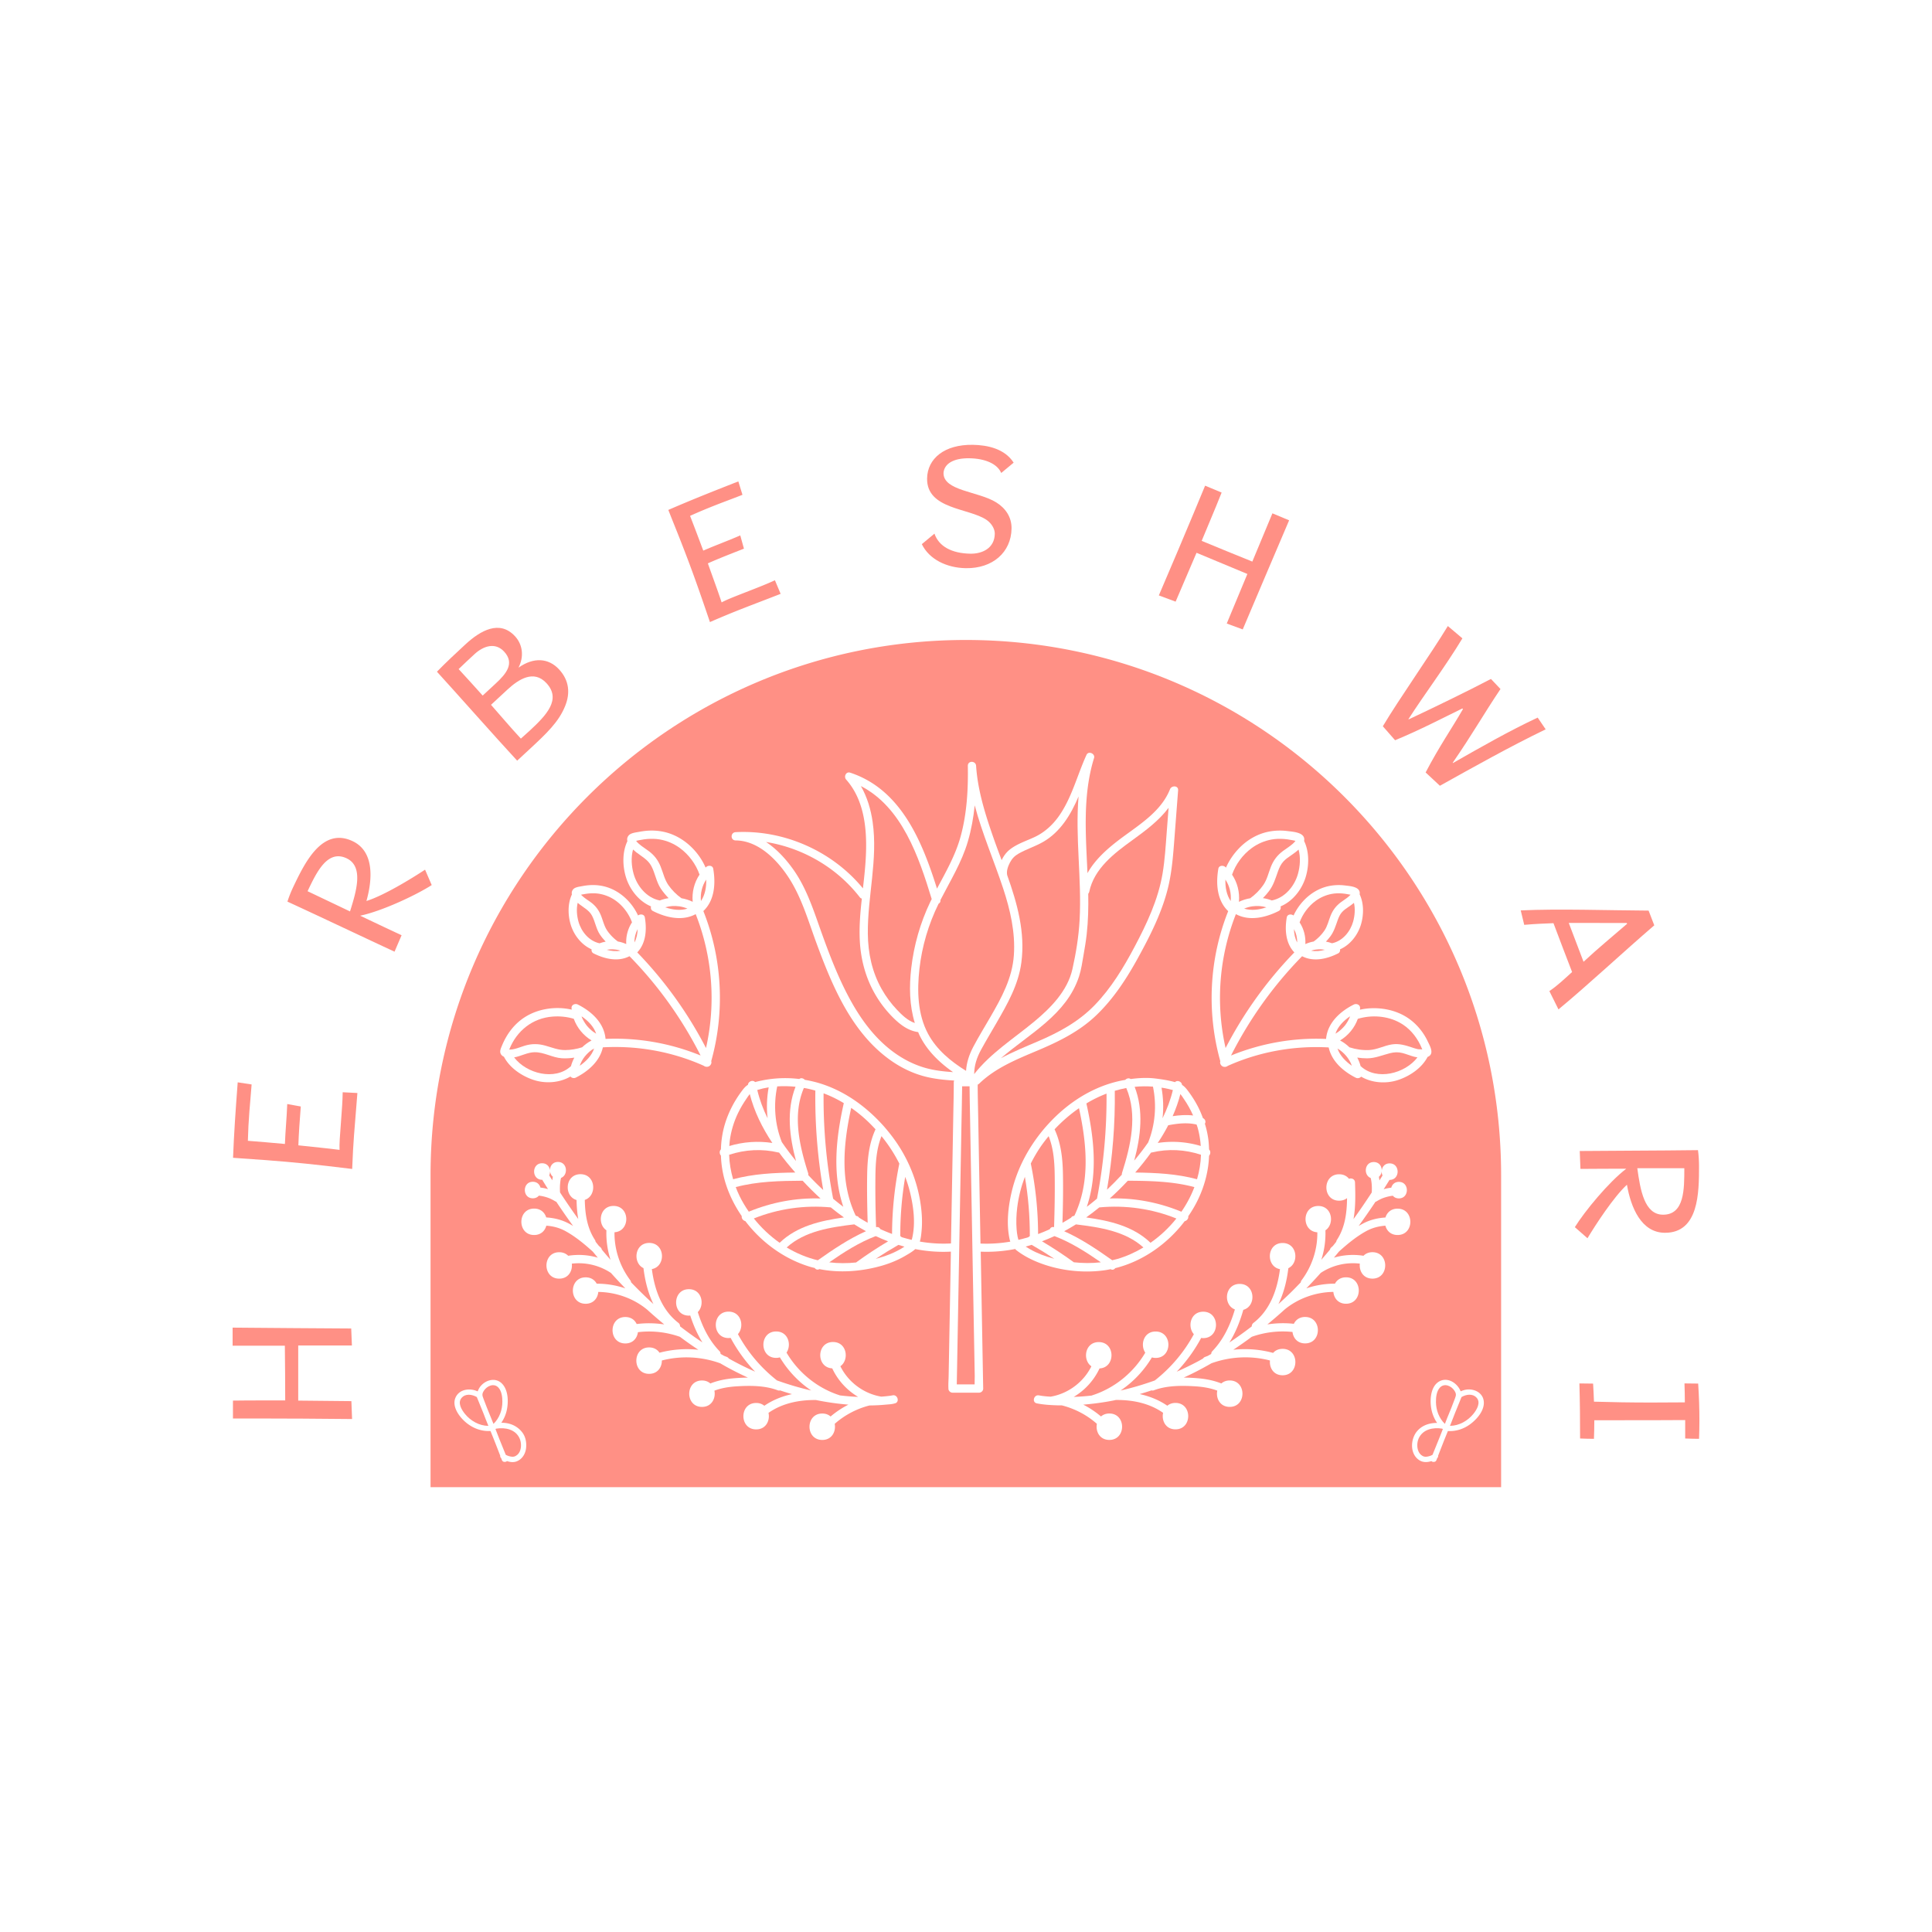 <?xml version="1.0" encoding="UTF-8"?>
<svg data-bbox="96.32 184.186 607.37 431.624" viewBox="0 0 800 800" xmlns="http://www.w3.org/2000/svg" data-type="color">
    <g>
        <path d="M242.11 437.52c-.87 1.09-1.57 2.41-2.06 3.79 2.65-1.83 4.96-4.2 5.97-7.16-.34.2-.69.38-1.03.62-.99.69-2.04 1.71-2.88 2.75z" fill="#ff9085" data-color="1"/>
        <path d="M242.93 424.63c.88 1.07 1.95 2.09 2.97 2.79.33.22.64.42.96.61-1.01-2.98-3.35-5.36-6.03-7.19.07.2.11.4.19.61.38.89 1.28 2.4 1.91 3.18z" fill="#ff9085" data-color="1"/>
        <path d="M211.18 434.61c.73 0 1.42-.14 2.12-.32 1.31-.34 2.56-.85 3.85-1.25 2.92-.91 5.68-.9 8.62-.08 2.76.76 5.33 1.88 8.24 1.85 2.38-.02 4.77-.42 7.04-1.15 1.16-1.12 2.47-2.07 3.9-2.84-3.4-2.05-6.03-5.24-7.36-8.96-2.82-.85-5.78-1.14-8.71-.92-8.36.61-14.89 5.86-17.98 13.56 0 0-.02.03-.04.09.02.01.03.01.06.02h.26z" fill="#ff9085" data-color="1"/>
        <path d="M232.62 438.2c-3.87-.25-7.41-2.58-11.3-2.5-2.93.06-5.57 1.63-8.43 2.15 5.17 6.77 16.84 9.69 23.38 3.75.04-.04.09-.05.14-.08.33-1.25.81-2.45 1.41-3.58-1.73.26-3.49.37-5.2.26z" fill="#ff9085" data-color="1"/>
        <path d="M200.1 585.02c-.89-2.18-1.76-4.36-2.66-6.53-1.98-1.13-4.73-1.56-6.35.4-1.67 2.02.04 4.85 1.4 6.54 2.36 2.92 5.97 4.98 9.74 4.99-.33-.83-.68-1.65-1-2.48-.38-.97-.76-1.95-1.13-2.92z" fill="#ff9085" data-color="1"/>
        <path d="M262.71 390.24c.9-1.66 1.28-3.57 1.33-5.53-.91 1.7-1.38 3.6-1.33 5.53z" fill="#ff9085" data-color="1"/>
        <path d="M254.89 393.19c-1.21-.17-2.44-.14-3.64.1 1.88.53 3.82.74 5.68.36-.59-.2-1.18-.33-1.79-.43-.08-.01-.16-.01-.25-.03z" fill="#ff9085" data-color="1"/>
        <path d="M255.13 373.07a16.356 16.356 0 0 0-6.96-2.97c-1.39-.24-2.83-.25-4.23-.14-.71.06-1.42.16-2.12.3-.32.06-.78.12-1.22.22.49.56 1.4 1.25 1.59 1.4.82.63 1.71 1.18 2.54 1.8 1.93 1.46 3.22 3.19 4.12 5.43.87 2.16 1.33 4.45 2.69 6.39 1.16 1.65 2.68 3.18 4.33 4.36 1.19.2 2.35.57 3.45 1.06-.19-3.16.64-6.36 2.38-8.99-1.21-3.41-3.61-6.68-6.57-8.86z" fill="#ff9085" data-color="1"/>
        <path d="M334.65 486.54c2 2.15 4.08 4.23 6.23 6.22a223.619 223.619 0 0 1-3.26-41.17 47.29 47.29 0 0 0-3.6-.89c-.38-.08-.77-.13-1.15-.2-4.81 11.28-1.82 23.95 1.74 35.19.11.31.1.59.04.85z" fill="#ff9085" data-color="1"/>
        <path d="M349.2 499.71c-4.66-13.82-2.97-28.79.2-42.93-2.66-1.6-5.46-2.97-8.37-4.06a219.82 219.82 0 0 0 3.96 43.66c1.39 1.15 2.79 2.26 4.21 3.33z" fill="#ff9085" data-color="1"/>
        <path d="M245.15 379.18c-1.16-2.2-3.32-3.27-5.21-4.74-.22-.17-.47-.38-.73-.61-.6 2.54-.35 5.38.32 7.78 1.16 4.16 4.37 8.08 8.75 8.99.81-.31 1.65-.54 2.51-.69-.88-.93-1.7-1.91-2.4-2.97-1.57-2.38-1.92-5.27-3.24-7.76z" fill="#ff9085" data-color="1"/>
        <path d="M329.62 480.77c-2.73-10.16-4.06-20.85-.21-30.77-2.5-.26-5.05-.32-7.58-.15-1.62 7.67-.98 15.76 1.9 23.06 1.84 2.68 3.8 5.3 5.89 7.86z" fill="#ff9085" data-color="1"/>
        <path d="M318.29 450.24c-1.61.26-3.18.62-4.72 1.1.97 4.08 2.44 7.99 4.28 11.73-.48-4.25-.34-8.57.44-12.83z" fill="#ff9085" data-color="1"/>
        <path d="M354.61 503.52c.5.04.85.29 1.06.66 1.19.74 2.39 1.46 3.61 2.13-.2-6.74-.32-13.49-.2-20.23.12-6.33.77-12.67 3.46-18.45-1.29-1.4-2.62-2.76-4.03-4.05a58.205 58.205 0 0 0-6.05-4.83c-3.21 14.71-4.8 30.56 1.84 44.56.1.07.21.14.31.21z" fill="#ff9085" data-color="1"/>
        <path d="M206.38 574.57c-1.86-2.02-4.79-.66-6.03 1.32-.81 1.29-.7 1.87-.18 3.22.43 1.14.87 2.28 1.31 3.42.01.02.01.04.02.06.93 2.27 1.85 4.54 2.76 6.81.02.05.04.11.06.16.02 0 .05-.01.07-.01 2.42-2.36 3.64-5.76 3.63-9.15 0-1.93-.28-4.35-1.64-5.83z" fill="#ff9085" data-color="1"/>
        <path d="M205.41 591.58c-.08.07-.15.14-.23.2.54 1.37 1.07 2.74 1.6 4.11.88 2.17 1.75 4.34 2.64 6.51.77.45 1.74.72 2.59.8 1.1.1 2.06-.5 2.72-1.35 1.28-1.65 1.26-4.47.4-6.3-1.72-3.73-5.99-4.59-9.72-3.97z" fill="#ff9085" data-color="1"/>
        <path d="M362.76 508.11c.02.01.05.02.07.03.8-.2 1.39.2 1.68.8 1.6.73 3.23 1.4 4.87 2.01.04-9.77 1.05-19.52 3.01-29.1 0-.01.01-.01.01-.02a62.246 62.246 0 0 0-7.39-11.37c-2.13 5.3-2.46 11.13-2.52 16.81-.08 6.95.04 13.9.27 20.84z" fill="#ff9085" data-color="1"/>
        <path d="M292.42 364.21c-1.73 2.61-2.48 5.77-2.18 8.9 1.72-2.57 2.29-5.73 2.18-8.9z" fill="#ff9085" data-color="1"/>
        <path d="M535.8 384.72c.05 1.95.43 3.86 1.33 5.53.05-1.94-.41-3.84-1.33-5.53z" fill="#ff9085" data-color="1"/>
        <path d="M555.75 377.63c-.87.94-1.39 2.13-1.82 3.32-.87 2.41-1.54 4.78-3.11 6.86-.55.73-1.16 1.42-1.79 2.09.86.15 1.71.38 2.53.69 4.38-.91 7.59-4.83 8.75-8.99.66-2.39.92-5.22.33-7.75-.73.63-1.52 1.18-2.22 1.66-.94.65-1.9 1.28-2.67 2.12z" fill="#ff9085" data-color="1"/>
        <path d="M544.95 393.19c-.09.02-.17.03-.26.03-.6.1-1.2.24-1.78.43 1.86.38 3.8.17 5.68-.36-1.2-.24-2.43-.27-3.64-.1z" fill="#ff9085" data-color="1"/>
        <path d="M543.97 389.86c1.69-1.21 3.26-2.79 4.43-4.5 1.29-1.89 1.74-4.14 2.59-6.24.93-2.31 2.27-4.05 4.26-5.54.82-.61 1.7-1.15 2.5-1.77.19-.15 1.02-.79 1.49-1.32-.44-.09-.9-.15-1.22-.22-.76-.15-1.53-.26-2.3-.32-1.4-.1-2.82-.07-4.2.18-2.47.45-4.78 1.46-6.8 2.95-2.96 2.18-5.36 5.45-6.58 8.86 1.74 2.63 2.57 5.83 2.38 8.99 1.1-.5 2.26-.87 3.45-1.07z" fill="#ff9085" data-color="1"/>
        <path d="M556.91 424.63c.66-.81 1.56-2.34 1.94-3.28.07-.17.1-.35.16-.52-2.68 1.83-5.02 4.21-6.03 7.19.34-.2.69-.42 1.04-.66.98-.68 2.04-1.69 2.89-2.73z" fill="#ff9085" data-color="1"/>
        <path d="M553.83 434.17c1.01 2.96 3.32 5.32 5.96 7.15-1.06-2.95-3.23-5.52-5.96-7.15z" fill="#ff9085" data-color="1"/>
        <path d="M554.89 430.83c1.43.76 2.74 1.72 3.89 2.84 2.63.85 5.45 1.27 8.21 1.13 3.22-.17 6.17-1.84 9.34-2.33 3-.46 5.6.34 8.41 1.28.76.25 1.52.51 2.31.68.48.1 1.35.02 1.89.12 0-.01-.01-.02-.01-.03-.24-.61-.5-1.21-.79-1.8-1.88-3.85-4.69-7.13-8.46-9.22-5.19-2.88-11.77-3.35-17.44-1.62-1.32 3.71-3.95 6.9-7.35 8.95z" fill="#ff9085" data-color="1"/>
        <path d="M580.74 436.04c-1.76-.46-3.44-.38-5.2.07-3.19.8-6.13 2.12-9.48 2.12-1.34 0-2.71-.11-4.06-.31.61 1.13 1.09 2.34 1.42 3.59.05.03.1.04.14.08 6.54 5.94 18.21 3.02 23.38-3.75-.5-.07-.95-.16-1.31-.26-1.65-.42-3.23-1.12-4.89-1.54z" fill="#ff9085" data-color="1"/>
        <path d="M273.61 367.94c-1.89-2.85-2.31-6.32-3.89-9.3-1.41-2.67-4-3.98-6.3-5.76-.38-.29-.83-.68-1.29-1.11-.91 3.24-.64 6.94.23 10.05 1.43 5.12 5.41 9.96 10.81 11.04.01 0 .01.01.02.01 1.19-.46 2.42-.79 3.67-.96-1.2-1.23-2.31-2.56-3.25-3.97z" fill="#ff9085" data-color="1"/>
        <path d="M518.61 375.29c-.03.01-.07.01-.1.01-1.14.17-2.26.49-3.34.94 2.98.92 6.2.5 9.22-.54-1.88-.56-3.85-.68-5.78-.41z" fill="#ff9085" data-color="1"/>
        <path d="M281.57 351.19c-2.5-1.84-5.36-3.08-8.42-3.6-1.7-.29-3.45-.31-5.16-.18-.89.07-1.77.2-2.64.38-.51.1-1.27.2-1.93.38.48.82 1.89 1.86 2.26 2.15 1 .76 2.08 1.43 3.08 2.19 2.24 1.69 3.74 3.71 4.79 6.31 1.06 2.61 1.62 5.4 3.26 7.74 1.43 2.04 3.32 3.93 5.36 5.38 1.62.27 3.19.77 4.66 1.48-.37-3.94.62-7.99 2.84-11.26-1.49-4.3-4.45-8.29-8.1-10.97z" fill="#ff9085" data-color="1"/>
        <path d="M319.81 473.27c-4.16-6.25-7.51-12.99-9.35-20.25-.49.58-.93 1.29-1.43 2.02-1.26 1.83-2.4 3.74-3.37 5.74-1.79 3.67-3 7.68-3.5 11.73-.08.68-.12 1.35-.17 2.03 5.76-1.75 11.87-2.16 17.82-1.27z" fill="#ff9085" data-color="1"/>
        <path d="M281.23 375.29c-1.93-.28-3.9-.15-5.78.41 3.01 1.04 6.24 1.46 9.22.54-1.08-.45-2.2-.77-3.34-.94-.03 0-.06 0-.1-.01z" fill="#ff9085" data-color="1"/>
        <path d="M507.42 364.21c-.11 3.17.46 6.33 2.18 8.9.3-3.13-.45-6.29-2.18-8.9z" fill="#ff9085" data-color="1"/>
        <path d="M531.44 356.71c-1.08 1.17-1.74 2.65-2.27 4.14-1.03 2.87-1.83 5.68-3.7 8.14-.77 1.02-1.63 1.99-2.53 2.9 1.27.18 2.51.5 3.7.97.01 0 .01-.01.02-.01 5.4-1.08 9.39-5.92 10.81-11.04.86-3.1 1.14-6.78.24-10.01-.97.89-2.07 1.66-3.01 2.32-1.14.79-2.31 1.56-3.26 2.59z" fill="#ff9085" data-color="1"/>
        <path d="M513.01 373.43c1.48-.71 3.05-1.21 4.66-1.48 2.1-1.49 4.04-3.44 5.48-5.56 1.57-2.29 2.11-5.02 3.14-7.57 1.08-2.68 2.64-4.71 4.96-6.44 1.01-.75 2.08-1.41 3.07-2.18.36-.28 1.64-1.26 2.1-2.03-.65-.18-1.41-.28-1.93-.38-.94-.19-1.89-.32-2.85-.39-1.71-.12-3.44-.08-5.13.23-2.99.54-5.79 1.77-8.24 3.57-3.66 2.68-6.61 6.67-8.1 10.98 2.22 3.25 3.21 7.3 2.84 11.25z" fill="#ff9085" data-color="1"/>
        <path d="M464.53 486.41c-.03-.22-.01-.47.08-.73 3.56-11.23 6.55-23.89 1.76-35.16-1.61.3-3.19.69-4.76 1.16.18 13.72-.91 27.43-3.23 40.95 2.12-2 4.17-4.08 6.15-6.22z" fill="#ff9085" data-color="1"/>
        <path d="M440.65 509.82c7.1 3.16 13.56 7.54 19.91 12.02.72-.17 1.45-.33 2.16-.54 3.75-1.11 7.36-2.73 10.74-4.76-7.53-6.81-18.14-8.35-27.94-9.55-1.59.99-3.21 1.94-4.87 2.83z" fill="#ff9085" data-color="1"/>
        <path d="M475.44 473.05c2.91-7.3 3.58-15.41 1.98-23.1-2.56-.2-5.09-.17-7.58.08 3.8 9.85 2.52 20.46-.18 30.55 2.02-2.42 3.97-4.93 5.78-7.53z" fill="#ff9085" data-color="1"/>
        <path d="M497.2 474.53c-.17-2.58-.59-5.15-1.31-7.67-.12-.41-.27-.8-.4-1.2-3.85-.94-7.87-.45-11.75.28a74.217 74.217 0 0 1-4.02 6.84c-.11.17-.23.33-.34.49 5.95-.89 12.06-.49 17.82 1.26z" fill="#ff9085" data-color="1"/>
        <path d="M450.02 499.72c1.44-1.09 2.84-2.22 4.22-3.39 2.77-14.33 4.07-28.9 3.95-43.49a53.12 53.12 0 0 0-8.34 4.07c3.15 14.1 4.82 29.02.17 42.81z" fill="#ff9085" data-color="1"/>
        <path d="M487.11 504.56c-10.1-4.07-21.06-5.62-31.91-4.6-1.78 1.44-3.58 2.83-5.43 4.15 9.65 1.35 19.48 3.59 26.63 10.5 4.02-2.8 7.65-6.21 10.71-10.05z" fill="#ff9085" data-color="1"/>
        <path d="M459.52 496.27c10.16-.33 20.26 1.59 29.67 5.48 2.2-3.19 4.02-6.61 5.38-10.2-8.99-2.4-18.31-2.58-27.57-2.64a115.4 115.4 0 0 1-7.48 7.36z" fill="#ff9085" data-color="1"/>
        <path d="M481.38 463.06c1.83-3.73 3.31-7.62 4.28-11.69-1.1-.3-2.22-.56-3.33-.78-.46-.09-.91-.14-1.37-.21.75 4.22.89 8.48.42 12.68z" fill="#ff9085" data-color="1"/>
        <path d="M494.05 461.9c-1.07-2.4-2.35-4.7-3.85-6.87-.5-.73-.93-1.43-1.43-2.01-.8 3.14-1.89 6.2-3.2 9.16 2.81-.42 5.68-.63 8.48-.28z" fill="#ff9085" data-color="1"/>
        <path d="M476.65 477.23c-2.06 2.85-4.27 5.61-6.58 8.29 8.61.1 17.26.52 25.6 2.78.96-3.31 1.53-6.72 1.63-10.14-6.57-2.18-13.61-2.56-20.38-.94-.11.02-.18 0-.27.01z" fill="#ff9085" data-color="1"/>
        <path d="M605.19 578.48c-.9 2.16-1.77 4.33-2.65 6.5-.64 1.65-1.28 3.3-1.93 4.94-.06.16-.13.33-.2.49 3.77-.02 7.37-2.08 9.72-4.99 1.41-1.75 3.16-4.71 1.25-6.71-1.68-1.77-4.28-1.32-6.19-.23z" fill="#ff9085" data-color="1"/>
        <path d="M601.14 582.52c.44-1.14.87-2.28 1.31-3.42.52-1.36.62-1.94-.18-3.22-1.26-2-4.14-3.31-6.03-1.32-1.42 1.5-1.67 4.09-1.64 6.05.04 3.31 1.26 6.62 3.63 8.92.03.01.06.01.09.02.29-.73.57-1.47.86-2.21.59-1.47 1.2-2.93 1.8-4.4.05-.13.11-.27.16-.42z" fill="#ff9085" data-color="1"/>
        <path d="M322.58 477.23c-.09-.01-.17.01-.26-.01-6.78-1.61-13.82-1.23-20.4.95.1 3.43.69 6.83 1.65 10.13 8.38-2.27 17.08-2.68 25.74-2.78-2.34-2.66-4.61-5.42-6.73-8.29z" fill="#ff9085" data-color="1"/>
        <path d="M399.93 265c-122.41 0-221.65 99.24-221.65 221.65v129.16h443.3V486.65c0-122.41-99.24-221.65-221.65-221.65zm104.56 94.72c.24-1.38 1.97-1.49 2.86-.75.11.09.19.2.3.29 1.32-3 3.23-5.76 5.5-8.1 3.22-3.31 7.37-5.78 11.91-6.73 2.67-.56 5.41-.65 8.11-.3 2.25.29 7.26.53 6.88 3.8-.01.09-.05.18-.06.27 2.19 4.5 2.09 10.17.7 14.86-1.54 5.19-5.35 10.14-10.44 12.26.2.71 0 1.52-.76 1.9-5.43 2.75-12.16 4.32-17.73 1.3-6.95 17.6-8.45 37.04-4.27 55.45 7.5-14.51 17.11-27.87 28.47-39.6-3.64-3.78-4-9.52-3.14-14.5.24-1.36 1.91-1.48 2.81-.78 1.11-2.39 2.65-4.6 4.48-6.48 2.72-2.79 6.23-4.88 10.06-5.69 2.25-.47 4.56-.55 6.84-.26 2.07.26 6.33.5 6.02 3.45-.01.07-.03.12-.04.19 1.81 3.8 1.73 8.56.56 12.5-1.28 4.33-4.45 8.45-8.67 10.3.1.65-.12 1.33-.8 1.68-4.56 2.31-10.2 3.62-14.9 1.17-11.88 12.11-21.79 25.99-29.44 41.12 12.47-5.08 25.91-7.46 39.36-6.87.57-6.64 5.83-11.42 11.51-14.25 1.08-.54 2.65.1 2.57 1.48-.01.22-.04.44-.07.67 2.98-.67 6.12-.79 9.12-.43 4.25.51 8.34 1.98 11.77 4.58 1.98 1.5 3.66 3.29 5.08 5.31.81 1.15 1.52 2.38 2.12 3.66.56 1.17 1.32 2.54 1.48 3.82.19 1.42-.51 2.21-1.55 2.61-2.4 4.63-7.42 7.97-12.23 9.56-4.93 1.62-10.77 1.26-15.29-1.4-.5.62-1.48.83-2.23.44-5.15-2.6-9.96-6.8-11.2-12.53-14.31-.8-28.68 1.76-41.78 7.63-.37.29-.84.45-1.32.42-1.24.03-2.15-1.32-1.77-2.32-5.73-20.39-4.6-42.49 3.26-62.16-4.7-4.46-5.13-11.5-4.08-17.57zm-296.61 73.19c1.94-4.7 5.01-8.85 9.31-11.64 5.59-3.63 12.99-4.7 19.54-3.2-.02-.22-.05-.43-.07-.65-.08-1.38 1.49-2.01 2.57-1.48 5.69 2.83 10.94 7.61 11.51 14.25 13.45-.59 26.9 1.79 39.36 6.87-7.65-15.13-17.56-29.01-29.44-41.12-4.7 2.45-10.34 1.14-14.9-1.17-.68-.34-.9-1.03-.8-1.68-4.22-1.85-7.39-5.97-8.67-10.3-1.16-3.91-1.25-8.63.52-12.41-.16-.75-.03-1.51.58-2.18.81-.89 2.57-1.05 3.68-1.27 1.17-.23 2.36-.38 3.55-.43 2.19-.1 4.43.16 6.53.8 5.75 1.76 10.54 6.31 13.05 11.78.9-.7 2.57-.57 2.81.79.86 4.98.5 10.72-3.14 14.5a167.984 167.984 0 0 1 28.47 39.6c4.17-18.42 2.68-37.85-4.27-55.45-5.57 3.02-12.3 1.45-17.73-1.3-.76-.38-.96-1.19-.76-1.9-5.09-2.13-8.9-7.08-10.44-12.26-1.38-4.65-1.49-10.26.65-14.75-.21-.84-.09-1.68.59-2.43.91-1.01 3-1.19 4.26-1.43 1.37-.26 2.77-.45 4.17-.51 2.6-.11 5.25.19 7.74.95 6.95 2.12 12.72 7.71 15.63 14.36.1-.09.19-.2.29-.29.88-.74 2.62-.63 2.86.75 1.05 6.06.61 13.11-4.09 17.54 7.86 19.67 8.98 41.77 3.26 62.16.38 1-.53 2.34-1.77 2.32-.47.03-.95-.13-1.32-.42-13.1-5.87-27.47-8.43-41.78-7.63-1.24 5.73-6.05 9.93-11.2 12.53-.75.38-1.73.17-2.23-.45-4.53 2.66-10.36 3.03-15.29 1.4-4.82-1.59-9.85-4.94-12.24-9.58-.37-.17-.71-.39-.98-.7-1.08-1.22-.35-2.65.19-3.97zm9.95 166.78c-.29 2.37-1.62 4.56-3.92 5.44-1.23.47-2.67.33-3.99-.13-.22.22-.56.35-.9.33-.47.03-.97-.17-1.18-.73-.11-.3-.23-.59-.35-.89-.02-.01-.04-.02-.05-.04-.26-.21-.34-.54-.3-.87-.88-2.31-1.79-4.61-2.69-6.91l-1.32-3.27c-.04-.03-.09-.04-.13-.07-3.81.19-7.45-1.24-10.35-3.79-2.63-2.31-5.68-6.52-3.98-10.16 1.61-3.45 5.98-3.93 9.12-2.45.22-.56.47-1.1.78-1.57 2.03-3.09 6.57-4.54 9.37-1.58 2.5 2.64 2.62 7.21 1.98 10.57a14.53 14.53 0 0 1-2.34 5.56c1.33-.01 2.66.16 3.92.59 1.97.67 3.69 1.91 4.9 3.6 1.31 1.84 1.69 4.17 1.43 6.37zm152.67-18.57c-.05.01-.09.01-.14.03-1.14.34-2.45.37-3.62.48-2.22.22-4.46.32-6.7.34a34.895 34.895 0 0 0-14.41 7.61c.6 3.07-1.11 6.67-5.15 6.67-7.05 0-7.04-10.94 0-10.94 1.46 0 2.6.48 3.45 1.23 2.26-1.92 4.74-3.57 7.38-4.91-4.52-.36-9.01-1.01-13.44-1.91-6.98-.08-13.97 1.33-19.65 5.32.69 3.11-1 6.84-5.11 6.84-7.05 0-7.04-10.94 0-10.94 1.41 0 2.53.45 3.38 1.16 3.46-2.38 7.35-3.93 11.44-4.82-1.65-.48-3.29-.99-4.91-1.54-.28.08-.59.1-.95-.04-5.39-2.04-11.62-2-17.3-1.63-3.03.2-6.11.7-8.95 1.77.63 3.08-1.07 6.73-5.14 6.73-7.05 0-7.04-10.94 0-10.94 1.47 0 2.61.49 3.46 1.24 3.02-1.21 6.26-1.86 9.58-2.14 1.93-.17 3.94-.27 5.97-.29-2.68-1.23-5.32-2.54-7.91-3.93-1.2-.64-2.37-1.32-3.55-2-7.75-2.8-16.23-3.22-24.17-1.16.03 2.76-1.73 5.53-5.28 5.53-7.05 0-7.04-10.94 0-10.94 2.02 0 3.44.91 4.3 2.19 5.26-1.38 10.72-1.8 16.11-1.21-2.59-1.72-5.14-3.5-7.63-5.37-5.61-1.98-11.55-2.64-17.41-1.92-.32 2.44-2.05 4.66-5.22 4.66-7.05 0-7.04-10.94 0-10.94 2.38 0 3.93 1.25 4.7 2.9 3.8-.47 7.65-.41 11.43.17-2.43-2-4.81-4.05-7.13-6.17-.02-.01-.04-.01-.05-.03-5.63-4.63-12.86-7.16-20.14-7.26-.23 2.53-1.96 4.9-5.24 4.9-7.05 0-7.04-10.94 0-10.94 2.25 0 3.77 1.12 4.58 2.63 4.05-.02 8.05.65 11.86 1.94-2.03-2.09-4.02-4.22-5.96-6.39a24.18 24.18 0 0 0-16.2-3.85c.35 2.96-1.39 6.21-5.22 6.21-7.05 0-7.04-10.94 0-10.94 1.61 0 2.84.59 3.72 1.47 4.08-.66 8.3-.38 12.26.79-.69-.83-1.38-1.67-2.07-2.51-3.53-3.18-7.3-6.32-11.48-8.58-2.5-1.35-5.11-1.97-7.77-2.16-.56 2.1-2.24 3.86-5.05 3.86-7.05 0-7.04-10.94 0-10.94 2.73 0 4.39 1.65 5.01 3.66 3.12.2 6.18.89 9.11 2.4.69.35 1.36.74 2.02 1.13-2.4-3.3-4.72-6.65-6.98-10.05-.13-.04-.26-.06-.38-.13-.7-.44-1.43-.82-2.19-1.17a.386.386 0 0 1-.1-.05c-.01 0-.03-.01-.1-.04-.21-.08-.41-.16-.62-.23-.36-.13-.73-.25-1.1-.35-.73-.21-1.46-.36-2.21-.47-.1-.01-.38-.05-.42-.05-.03 0-.05 0-.08-.01-.55.66-1.38 1.1-2.5 1.1-4.41 0-4.4-6.84 0-6.84 1.76 0 2.8 1.09 3.16 2.4 1.06.13 2.11.34 3.14.64-.82-1.28-1.61-2.57-2.41-3.87h-.05c-4.41 0-4.4-6.84 0-6.84 2.91 0 3.89 2.98 2.94 5.01.42.68.85 1.36 1.28 2.04.07-.5.14-.99.24-1.48-2.11-1.75-1.41-6.11 2.11-6.11 3.92 0 4.34 5.41 1.28 6.6-.05.23-.12.45-.16.68-.04.2-.07.4-.1.6-.01.04-.05.33-.05.39-.04.32-.07.64-.1.96-.09 1.13-.08 2.27-.01 3.4 2.44 3.72 4.94 7.4 7.55 11.01-.46-2.58-.66-5.23-.71-7.88-5.36-1.55-4.83-10.69 1.62-10.69 6.38 0 6.96 8.94 1.79 10.64.11 5.81.94 11.59 4.2 16.57.17.26.24.51.26.75.45.57.9 1.13 1.35 1.7.25.23.5.45.75.68.29.27.42.56.48.86 1.18 1.44 2.4 2.85 3.62 4.25a35.858 35.858 0 0 1-1.71-12.23c-3.87-2.56-2.89-10.08 2.96-10.08 6.91 0 7.02 10.48.39 10.9-.1 7.11 2.24 14.16 6.53 19.86.22.29.31.57.32.84 2.95 3.05 5.97 6.03 9.11 8.89.05.05.11.1.16.14-2.24-4.59-3.5-9.7-4.12-14.88-4.54-2.15-3.74-10.43 2.38-10.43 6.66 0 7.01 9.76 1.09 10.83 1.1 8.46 4.03 16.89 10.97 22.25.51.39.71.93.71 1.46 3.01 2.33 6.1 4.55 9.26 6.66-2.16-3.46-3.78-7.25-5.05-11.16-.19.02-.36.06-.56.06-7.05 0-7.04-10.94 0-10.94 5.45 0 6.66 6.51 3.69 9.48 1.87 5.94 4.58 11.6 8.96 16.14.35.36.47.77.47 1.16.49.29.99.56 1.48.84.39.15.77.29 1.16.44.35.15.59.38.77.65 2.07 1.15 4.16 2.26 6.29 3.3 1.52.75 3.06 1.45 4.6 2.14-3.99-4.19-7.4-8.9-10.14-14-.28.04-.55.08-.85.08-7.05 0-7.04-10.94 0-10.94 5.34 0 6.62 6.26 3.88 9.31 4 7.42 9.53 13.96 16.18 19.18 4.64 1.66 9.37 3.07 14.17 4.17a43.66 43.66 0 0 1-12.98-13.73c-.47.13-.97.22-1.54.22-7.05 0-7.04-10.94 0-10.94 5.03 0 6.45 5.57 4.29 8.75 4.86 8.28 12.78 14.72 21.95 17.66.04.01.06.04.1.06 2.52.3 5.06.52 7.6.62-4.64-2.74-8.45-6.91-10.72-11.81-6.72-.34-6.61-10.91.32-10.91 5.81 0 6.81 7.41 3.05 10.03 3.25 6.57 9.65 11.38 16.95 12.59 1-.07 1.99-.16 2.98-.28l.5-.06c.02 0 .02 0 .05-.01.22-.03.43-.06.65-.1.18-.03.37-.06.55-.1 2.08-.38 2.99 2.91.84 3.35zm49.87-63.94a60.82 60.82 0 0 1-14.27 1.11c.08 4.69.17 9.38.25 14.08l.54 30.06c.08 4.18.15 8.36.23 12.54.02.93-.8 1.71-1.71 1.71h-10.98c-.91 0-1.73-.79-1.71-1.71 0-.07.01-.15 0-.22-.09-1.62.06-3.3.09-4.92.06-3.48.13-6.96.19-10.44l.57-31.46c.06-3.22.12-6.44.17-9.66-4.94.27-9.89-.11-14.75-1.05-1.21 1.12-2.81 2-4.08 2.75-3.38 1.99-7.1 3.44-10.88 4.44-7.93 2.11-16.6 2.73-24.73 1.1-.78.45-1.52.14-1.95-.47-.59-.15-1.19-.27-1.78-.45-10.65-3.15-20.18-10.05-26.94-18.96-.97-.21-1.65-1.19-1.48-2.05-2.8-4.07-5.04-8.5-6.55-13.17a43.544 43.544 0 0 1-2.08-11.91c-.61-.64-.72-1.84 0-2.57.1-3.67.66-7.32 1.76-10.84 1.41-4.52 3.6-8.78 6.37-12.61.94-1.29 1.77-2.49 3.06-3.28.14-1.49 2.1-2.15 2.95-1.13.91-.25 1.82-.46 2.73-.64a48.023 48.023 0 0 1 15.58-.64c.69-.58 1.7-.32 2.27.34 2.71.46 5.4 1.12 8.03 2.05 9.65 3.38 17.95 9.6 24.71 17.19 1.9 2.17 3.68 4.43 5.31 6.82 5.4 7.94 8.92 17.11 10.09 26.64.4 3.24.54 6.54.23 9.8-.13 1.44-.29 3.03-.73 4.48 4.23.73 8.54 1.01 12.9.77l.42-23.13c.18-9.87.36-19.74.53-29.61.08-4.66.21-9.33.21-13.99 0-.26.07-.5.18-.72-4.14-.24-8.28-.67-12.29-1.72-4.93-1.29-9.61-3.56-13.78-6.47-16.32-11.39-24.37-30.79-31.01-48.82-3.43-9.31-6.19-19.12-11.75-27.46-4.82-7.23-12.41-14.89-21.69-14.96-2.22-.02-2.18-3.3 0-3.42 19.97-1.06 40.05 7.82 52.72 23.27.17-1.49.34-2.98.5-4.47 1.42-13.38 2.11-29.81-7.45-40.58-1.06-1.2-.06-3.42 1.66-2.86 21.07 6.93 29.8 28.43 35.96 48.02 3.7-6.99 7.64-13.8 9.77-21.55 2.62-9.53 3.16-19.46 3-29.3-.04-2.22 3.28-2.17 3.42 0 .65 9.93 3.65 19.62 6.9 28.98 1.16 3.35 2.42 6.71 3.68 10.09.78-1.69 1.9-3.19 3.21-4.26 3.06-2.51 7.11-3.73 10.63-5.41 3.9-1.86 7.24-4.9 9.74-8.4 5.46-7.64 7.69-17.1 11.56-25.54.82-1.79 3.68-.49 3.12 1.32-3.88 12.53-3.71 25.68-3.14 38.65.13 3 .29 6.01.42 9.02 3.32-5.97 8.84-10.67 14.3-14.72 7.48-5.55 16.28-10.98 19.87-20.03.66-1.65 3.52-1.62 3.36.45l-1.53 19.98c-.5 6.47-.97 12.99-2.41 19.34-2.42 10.6-7.44 20.53-12.64 30-4.74 8.64-10.22 17.07-17.4 23.91-7.01 6.68-15.44 10.8-24.27 14.53-8.53 3.6-17.37 7.15-24.12 13.69-.2.19-.41.32-.62.4v1.48c.05 4.85.18 9.7.26 14.55.19 10.35.37 20.71.56 31.06.11 6.24.23 12.49.34 18.73 4.15.18 8.27-.1 12.34-.79-.08-.27-.17-.53-.24-.83-1.43-6.3-.69-13.22.73-19.44 2.34-10.23 7.46-19.59 14.36-27.46 1.73-1.94 3.54-3.8 5.47-5.54 7.44-6.71 16.46-11.69 26.35-13.55.3-.06.62-.1.93-.15.57-.64 1.55-.9 2.23-.36 3.41-.47 6.93-.64 10.3-.22 2.66.34 5.45.74 8.07 1.51.86-.97 2.77-.32 2.92 1.15 1.22.75 2.01 1.84 2.91 3.07 1.47 2.01 2.79 4.13 3.9 6.36.7 1.4 1.3 2.84 1.84 4.3.74.37 1.21 1.13.97 1.98-.03.12-.11.22-.17.33.62 2.01 1.09 4.07 1.39 6.17.21 1.5.3 3.01.35 4.51.73.73.62 1.95 0 2.59-.22 6.11-1.76 12.13-4.37 17.71-1.19 2.55-2.63 5.01-4.25 7.36.17.85-.52 1.83-1.48 2.04-7.12 9.39-17.39 16.63-28.75 19.44-.43.59-1.16.88-1.93.43-.74.15-1.47.3-2.22.41-9.37 1.38-19.69.13-28.44-3.51-3.07-1.28-5.98-2.87-8.58-4.94-.08-.13-.16-.23-.26-.32zm158.34-5.79c-2.82 0-4.49-1.76-5.05-3.86-2.67.2-5.27.82-7.77 2.16-4.17 2.25-7.93 5.38-11.46 8.56-.69.85-1.39 1.69-2.09 2.53 3.96-1.17 8.18-1.45 12.25-.79.87-.89 2.1-1.48 3.71-1.48 7.05 0 7.04 10.94 0 10.94-3.84 0-5.57-3.25-5.22-6.21-5.63-.67-11.39.66-16.2 3.85-1.94 2.17-3.93 4.3-5.96 6.39a36.36 36.36 0 0 1 11.86-1.94c.81-1.52 2.34-2.63 4.58-2.63 7.05 0 7.04 10.94 0 10.94-3.28 0-5.01-2.37-5.24-4.9-7.27.09-14.51 2.63-20.14 7.26-.01.01-.02.01-.02.01l-.04.04c-2.32 2.11-4.7 4.15-7.12 6.15 3.62-.55 7.3-.66 10.95-.25.79-1.61 2.33-2.83 4.67-2.83 7.05 0 7.04 10.94 0 10.94-3.21 0-4.94-2.27-5.22-4.73-5.68-.61-11.44.08-16.88 2-2.49 1.86-5.04 3.64-7.63 5.37 5.51-.6 11.11-.16 16.48 1.3.88-1.01 2.19-1.68 3.93-1.68 7.05 0 7.04 10.94 0 10.94-3.81 0-5.54-3.19-5.23-6.12-7.96-2.08-16.46-1.65-24.23 1.15-2.64 1.51-5.32 2.97-8.06 4.31-1.13.56-2.27 1.09-3.42 1.62 2.04.02 4.05.12 5.99.29 3.31.28 6.56.94 9.58 2.14.86-.75 2-1.24 3.46-1.24 7.05 0 7.04 10.94 0 10.94-4.07 0-5.78-3.65-5.14-6.73-2.84-1.07-5.92-1.57-8.95-1.77-5.69-.37-11.92-.4-17.31 1.63-.37.14-.68.12-.96.03-1.63.55-3.26 1.06-4.91 1.54 4.09.89 7.98 2.44 11.44 4.82.85-.7 1.96-1.16 3.37-1.16 7.05 0 7.04 10.94 0 10.94-4.12 0-5.81-3.73-5.11-6.84-5.66-3.98-12.61-5.39-19.56-5.32-.41.08-.81.18-1.22.26-4.06.78-8.16 1.34-12.29 1.67 2.63 1.34 5.1 2.99 7.35 4.9.85-.74 1.99-1.23 3.45-1.23 7.05 0 7.04 10.94 0 10.94-4.05 0-5.76-3.6-5.15-6.67-4.16-3.67-9.13-6.27-14.53-7.64-.52-.01-1.04.02-1.56 0-2.92-.09-5.91-.25-8.78-.83-2.16-.43-1.24-3.73.91-3.3l.14.03c.35.04.71.12 1.06.17.02 0 .04.01.06.01l.49.06c.4.05.8.09 1.19.13.62.06 1.24.09 1.86.13 7.27-1.23 13.64-6.03 16.88-12.57-3.76-2.61-2.75-10.03 3.05-10.03 6.94 0 7.02 10.57.32 10.91-2.27 4.89-6.06 9.05-10.69 11.79 2.51-.1 5.02-.28 7.51-.57.06-.03.1-.07.17-.09 9.17-2.94 17.09-9.38 21.95-17.66-2.16-3.19-.73-8.76 4.29-8.76 7.05 0 7.04 10.94 0 10.94-.56 0-1.06-.09-1.54-.22a43.702 43.702 0 0 1-12.97 13.72c4.81-1.1 9.53-2.51 14.17-4.17 6.64-5.22 12.17-11.75 16.17-19.16-2.74-3.05-1.45-9.31 3.88-9.31 7.05 0 7.04 10.94 0 10.94-.3 0-.58-.05-.85-.08-2.73 5.09-6.14 9.8-10.12 13.98 3.03-1.35 6.02-2.8 8.95-4.36.65-.35 1.29-.73 1.94-1.09.18-.26.41-.49.76-.63.39-.16.78-.3 1.18-.45.49-.28.98-.54 1.46-.83-.01-.39.12-.8.47-1.16 4.65-4.82 7.44-10.91 9.32-17.26-4.96-1.86-4.3-10.57 1.99-10.57 6.5 0 6.98 9.28 1.5 10.73-1.35 4.75-3.17 9.36-5.76 13.52 3.16-2.11 6.25-4.34 9.26-6.66 0-.53.2-1.06.71-1.45 6.94-5.36 9.87-13.79 10.97-22.25-5.93-1.07-5.57-10.83 1.09-10.83 6.13 0 6.92 8.27 2.38 10.43-.62 5.18-1.88 10.27-4.11 14.86 1.73-1.57 3.44-3.16 5.11-4.79 1.41-1.38 2.78-2.8 4.15-4.22.01-.27.1-.56.32-.85 4.29-5.7 6.63-12.75 6.53-19.86-6.64-.42-6.51-10.9.39-10.9 5.85 0 6.82 7.52 2.96 10.08.14 4.15-.44 8.28-1.71 12.21 1.21-1.41 2.43-2.81 3.61-4.24.06-.3.19-.59.48-.85.24-.22.48-.43.72-.65.46-.57.92-1.16 1.38-1.73.02-.24.1-.49.26-.74 3.4-5.2 4.15-11.26 4.21-17.33-.83.65-1.92 1.06-3.27 1.06-7.05 0-7.04-10.94 0-10.94 1.85 0 3.2.76 4.08 1.88 1-.42 2.44.07 2.49 1.49.17 5.02.27 10.23-.62 15.19 2.61-3.61 5.11-7.3 7.55-11.02.06-1.12.08-2.25-.02-3.37a9.14 9.14 0 0 0-.05-.52c-.01-.11-.02-.23-.04-.34-.02-.19-.03-.23-.01-.12.02.11.01.07-.02-.12-.02-.11-.03-.23-.05-.34l-.09-.51c-.04-.23-.11-.45-.16-.68-3.06-1.19-2.64-6.6 1.28-6.6 3.52 0 4.22 4.36 2.11 6.11.1.5.17.99.24 1.5.43-.68.85-1.36 1.28-2.05-.94-2.03.03-5.01 2.94-5.01 4.41 0 4.4 6.84 0 6.84-.02 0-.03-.01-.05-.01-.8 1.3-1.6 2.59-2.42 3.87 1.03-.3 2.08-.51 3.15-.64.36-1.31 1.4-2.4 3.15-2.4 4.41 0 4.4 6.84 0 6.84-1.12 0-1.95-.44-2.5-1.1-.03 0-.05 0-.08.01-.04 0-.32.04-.42.05-.75.11-1.49.27-2.21.47-.37.11-.74.22-1.1.35-.21.07-.41.15-.62.23-.05.02-.07.03-.1.04-.03.01-.05.03-.1.05-.76.34-1.48.73-2.19 1.17-.12.07-.25.09-.38.13a289.09 289.09 0 0 1-6.97 10.03c.66-.39 1.33-.77 2-1.12 2.93-1.51 5.98-2.2 9.11-2.4.61-2.01 2.27-3.66 5-3.66 7.07-.02 7.06 10.91.02 10.91zm30.08 78.33c-2.69 1.99-5.89 3.02-9.18 2.85-.03.02-.06.03-.09.05-.54 1.34-1.09 2.68-1.63 4.02-.8 2.06-1.61 4.11-2.4 6.17.04.33-.04.67-.3.87-.02.01-.04.02-.05.04-.11.3-.23.59-.35.89-.21.55-.71.76-1.18.73-.35.02-.68-.11-.9-.33-1.62.55-3.42.59-4.87-.29-4.11-2.49-3.89-8.72-1.08-12.07 2.1-2.5 5.19-3.47 8.32-3.45-1.43-2.04-2.29-4.46-2.58-7.01-.38-3.41.13-8.3 3.46-10.17 3.5-1.97 7.53.72 8.85 4.05.01.02.01.03.02.04.45-.2.92-.35 1.29-.47 3.42-1.03 7.76.59 8.26 4.47.49 3.79-2.75 7.51-5.59 9.61z" fill="#ff9085" data-color="1"/>
        <path d="M436.55 521.22c-3.06-2.02-6.17-3.94-9.36-5.76-.83.25-1.66.5-2.49.72.53.35 1.07.68 1.62.99 3.13 1.8 6.52 3.08 10 3.99.07.03.15.04.23.06z" fill="#ff9085" data-color="1"/>
        <path d="M429.85 510.99c.05-.02.11-.04.16-.05a71.23 71.23 0 0 0 4.69-1.95c.29-.65.91-1.09 1.77-.84.22-6.95.35-13.92.27-20.87-.06-5.68-.39-11.5-2.52-16.81-1.3 1.58-2.55 3.19-3.68 4.9a60.474 60.474 0 0 0-3.72 6.44c0 .02.02.03.02.05 1.97 9.58 2.98 19.35 3.01 29.13z" fill="#ff9085" data-color="1"/>
        <path d="M426.43 511.86c.02-8.24-.65-16.45-2.05-24.57-1.55 4.09-2.64 8.36-3.17 12.7-.37 3-.49 6.05-.25 9.06.08 1 .2 2 .4 2.99.09.41.18.83.31 1.23.01.03.02.08.04.13 1.38-.32 2.76-.68 4.12-1.09.18-.19.37-.35.6-.45z" fill="#ff9085" data-color="1"/>
        <path d="M439.94 506.34c1.22-.68 2.42-1.4 3.6-2.14.2-.38.56-.64 1.08-.68.1-.06.2-.13.3-.2 6.62-13.96 5.06-29.76 1.87-44.44a62.762 62.762 0 0 0-10.11 8.75c2.68 5.78 3.34 12.12 3.46 18.45.13 6.75.01 13.51-.2 20.26z" fill="#ff9085" data-color="1"/>
        <path d="M597.19 591.57c-3.73-.62-7.98.25-9.72 3.98-.86 1.84-.87 4.64.4 6.3.65.85 1.63 1.45 2.72 1.35.85-.08 1.82-.34 2.59-.8 1.02-2.47 2.01-4.95 3.01-7.43.42-1.06.83-2.12 1.25-3.18v-.02c-.08-.06-.17-.13-.25-.2z" fill="#ff9085" data-color="1"/>
        <path d="M374.83 487.33a142.9 142.9 0 0 0-2.04 24.53c.22.1.4.24.56.42 1.37.41 2.76.8 4.15 1.12.03-.09.05-.16.07-.2.11-.38.2-.77.28-1.15 1.19-5.69.46-11.96-.84-17.55-.56-2.45-1.29-4.84-2.18-7.17z" fill="#ff9085" data-color="1"/>
        <path d="M362.6 521.27c1.96-.52 3.89-1.14 5.73-1.87 2.14-.85 4.24-1.91 6.18-3.19-.84-.22-1.67-.47-2.5-.73-3.2 1.83-6.33 3.76-9.41 5.79z" fill="#ff9085" data-color="1"/>
        <path d="M339.76 496.27c-2.57-2.34-5.04-4.81-7.4-7.36-9.3.06-18.68.23-27.71 2.64.48 1.26 1 2.51 1.59 3.72 1.1 2.24 2.39 4.4 3.82 6.46 9.42-3.88 19.53-5.8 29.7-5.46z" fill="#ff9085" data-color="1"/>
        <path d="M344.02 499.96c-10.84-1.02-21.79.53-31.87 4.58 3.06 3.83 6.67 7.25 10.68 10.07 7.16-6.91 16.98-9.15 26.63-10.5-1.85-1.32-3.67-2.7-5.44-4.15z" fill="#ff9085" data-color="1"/>
        <path d="M414.45 438.19c4.88-2.62 10.06-4.74 15.15-6.91 8.78-3.75 16.92-8.11 23.64-15.03 6.84-7.05 11.98-15.55 16.56-24.19 5.09-9.6 9.76-19.51 11.59-30.31.96-5.69 1.29-11.48 1.73-17.23.26-3.34.51-6.68.77-10.03-4.01 5.33-9.53 9.44-14.97 13.38-7.55 5.46-15.88 11.77-17.89 21.42-.07.34-.23.58-.41.77.1 5.63-.02 11.26-.65 16.87-.32 2.84-.8 5.65-1.29 8.46-.52 2.97-.94 6.07-1.88 8.95-5.18 15.81-20.32 23.52-32.35 33.85z" fill="#ff9085" data-color="1"/>
        <path d="M353.73 506.98c-9.82 1.2-20.44 2.74-27.98 9.56 4 2.41 8.35 4.23 12.88 5.32 6.37-4.49 12.84-8.88 19.96-12.05-1.65-.89-3.27-1.84-4.86-2.83z" fill="#ff9085" data-color="1"/>
        <path d="M362.61 511.84c-6.91 2.64-13.17 6.65-19.24 10.86 3.64.45 7.41.46 11.16.06.07-.07.13-.15.21-.2 4.2-3.05 8.54-5.9 13-8.55-1.75-.66-3.46-1.39-5.13-2.17z" fill="#ff9085" data-color="1"/>
        <path d="M359.35 386.66c.08 8.04 1.76 15.87 5.74 22.91 1.76 3.11 3.88 5.99 6.35 8.58 2.04 2.15 4.47 4.5 7.37 5.46-2.26-7.3-2.36-15.2-1.48-22.75 1.1-9.52 3.75-18.79 7.9-27.44.18-.38.38-.76.57-1.14-5.32-17.45-12.29-38.02-29.33-46.79 2.6 4.53 4.12 9.64 4.87 14.86 2.23 15.54-2.14 30.77-1.99 46.31z" fill="#ff9085" data-color="1"/>
        <path d="M380.54 428.22c-.13-.28-.22-.57-.34-.85-3.97-.53-7.16-2.87-10-5.62a46.461 46.461 0 0 1-7.78-9.98c-3.95-6.78-5.98-14.37-6.39-22.18-.31-5.85.19-11.68.84-17.5-.29-.07-.58-.21-.83-.53-9.51-12.3-23.64-20.47-38.84-22.91 4.53 2.99 8.37 7.24 11.4 11.55 5.67 8.05 8.56 17.64 11.87 26.8 3.53 9.79 7.34 19.58 12.51 28.63 4.71 8.25 10.75 15.92 18.73 21.22 3.89 2.58 8.13 4.55 12.67 5.67 3.37.83 6.81 1.2 10.26 1.42-5.85-4.11-11.05-9.17-14.1-15.72z" fill="#ff9085" data-color="1"/>
        <path d="M403.02 433.46c2.2-4.17 4.7-8.23 7.06-12.31 4.67-8.08 9.08-16.1 9.74-25.61.66-9.43-1.51-18.79-4.44-27.68-3.78-11.46-8.69-22.7-11.77-34.39-.52 5.07-1.41 10.1-2.85 15-2.55 8.66-7.26 16.23-11.33 24.19.09.71-.25 1.26-.78 1.55-4.16 8.43-6.88 17.61-7.93 26.96-1.01 8.98-.81 18.74 3.56 26.89 3.56 6.63 9.43 11.46 15.74 15.36.22-3.5 1.33-6.79 3-9.96z" fill="#ff9085" data-color="1"/>
        <path d="M431.47 514c4.47 2.65 8.81 5.5 13.02 8.56.05.04.08.09.13.12 3.73.41 7.51.44 11.22.01-6.06-4.21-12.31-8.21-19.21-10.85-1.7.78-3.42 1.5-5.16 2.16z" fill="#ff9085" data-color="1"/>
        <path d="M402.85 527.92c-.22-12.07-.44-24.14-.65-36.21-.18-9.87-.36-19.74-.53-29.61-.07-4.09-.17-8.19-.19-12.29h-3.09v.71c-.05 4.85-.18 9.7-.26 14.55-.19 10.35-.37 20.71-.56 31.06-.22 12.08-.44 24.16-.65 36.23l-.54 30.06c-.07 3.61-.13 7.22-.2 10.83h7.39c-.03-1.15.07-2.36.05-3.44-.06-3.48-.13-6.96-.19-10.44-.2-10.48-.39-20.96-.58-31.45z" fill="#ff9085" data-color="1"/>
        <path d="M422.92 398.58c-1.23 9.25-5.77 17.13-10.35 25.08-2.12 3.68-4.33 7.34-6.36 11.07-1.74 3.21-2.81 6.46-2.82 10.03 6.85-8.74 16.31-14.66 24.8-21.69 6.87-5.7 13.85-12.75 15.87-21.76 1.49-6.66 2.61-13.51 2.98-20.33.93-16.98-1.86-34.27-.43-51.19-3.16 7.46-7.47 14.68-14.7 18.84-3.26 1.87-6.91 2.98-10.18 4.86-1.62.93-2.68 2.04-3.55 3.7-.76 1.45-1.53 3.5-1.12 5.21 4.16 11.68 7.52 23.66 5.86 36.18z" fill="#ff9085" data-color="1"/>
        <path d="M96.32 549.74c11.19.07 40.82.36 49.11.36l.29 7.05h-22.23v22.81c5.38 0 16.56.22 22.01.22l.29 7.41c-12.13-.15-29.86-.22-37.19-.22H96.46v-7.41c4.87-.07 7.85-.07 11.4-.07h10.24c0-7.34-.07-15.18-.15-22.66H96.32v-7.49z" fill="#ff9085" data-color="1"/>
        <path d="M104.19 449.05c-.36 4.78-.66 7.74-.91 11-.33 4.34-.54 8.04-.64 12.33 5.29.4 9.99.83 15.34 1.31.17-5.09.75-10.87.96-16.53l5.61 1.01c-.45 5.87-.84 11.01-1 16.09 6.43.71 11.93 1.2 17.05 1.88-.1-2.48.08-4.95.71-13.2.27-3.55.54-7.1.59-10.66l6.09.31c-.39 5.21-1 12.24-1.4 17.52-.27 3.55-.54 8.04-.76 13.93-15.66-1.92-23.97-2.76-35.49-3.64-4.06-.31-8.48-.57-13.84-.98.38-9.8.97-18.57 1.93-31.25l5.76.88z" fill="#ff9085" data-color="1"/>
        <path d="M178.76 366.49c-6.39 4.12-20.59 10.79-29.62 12.68 4.92 2.34 10.62 5.06 17.15 8.09l-2.92 6.81c-11.73-5.43-29.18-13.74-44.35-20.73a49.2 49.2 0 0 1 2.42-6.09c4.75-9.97 11.97-24.95 24.62-18.92 8.92 4.25 8.23 15.67 5.67 24.75 7.17-2.22 18.76-9.33 24.28-12.97l2.75 6.38zm-33.83 10.91c2.73-8.6 5.65-18.63-1.36-21.97-8-3.81-12.5 5.79-16.21 13.6l17.57 8.37z" fill="#ff9085" data-color="1"/>
        <path d="M214.15 314.98c-8.64-9.32-25.23-28.1-33.22-36.84 3.64-3.77 7.9-7.71 11.74-11.27 6.29-5.82 14.22-10.3 20.58-3.42 3.21 3.46 3.79 8.47 1.45 13.01 6.29-4.44 12.44-3.99 16.78.7 4.29 4.64 4.65 9.94 2.55 15.15-2.62 6.58-7.68 11.37-14.98 18.13l-4.9 4.54zm-8.85-31.99c4.32-4 7.93-8.33 3.44-13.18-3.65-3.94-8.54-2.38-12.27 1.07-2.24 2.07-4.48 4.15-6.56 6.17 3.55 3.84 6.51 7.14 9.96 10.97l5.43-5.03zm-1.98 8.86c4.09 4.63 7.82 9.09 12.36 13.99 1.28-1.18 2.45-2.17 3.67-3.3 6.98-6.47 13.14-12.96 6.92-19.67-5.23-5.65-11.5-1.63-16.14 2.67l-6.81 6.31z" fill="#ff9085" data-color="1"/>
        <path d="M307.44 204.89c-4.46 1.75-7.26 2.76-10.31 3.95-4.06 1.59-7.48 3-11.39 4.77 1.93 4.94 3.58 9.36 5.47 14.39 4.66-2.05 10.12-4.03 15.32-6.3l1.52 5.49c-5.48 2.14-10.28 4.02-14.94 6.08 2.15 6.1 4.09 11.27 5.7 16.17 2.19-1.17 4.49-2.07 12.21-5.08 3.31-1.3 6.63-2.59 9.86-4.09l2.36 5.63c-4.87 1.91-11.46 4.4-16.39 6.34a380 380 0 0 0-12.88 5.35c-5.06-14.94-7.9-22.8-12.11-33.55-1.48-3.79-3.16-7.89-5.12-12.89 9-3.91 17.16-7.18 28.99-11.81l1.71 5.55z" fill="#ff9085" data-color="1"/>
        <path d="m419.73 191.58-5.15 4.27c-1.61-3.8-6.66-5.99-13.19-6.09-6.61-.11-10.42 2.3-10.7 6.07-.12 7.48 14.4 7.57 21.81 12.19 3.74 2.31 6.44 5.99 6.36 10.85-.16 9.88-7.89 16.58-18.93 16.4-7.91-.13-15.19-3.66-18.22-9.95l5.23-4.35c1.8 5.26 7.13 8.18 14.9 8.3 4.86.08 9.99-2.24 10.08-8.26.03-2.11-1.45-4.38-3.39-5.72-7.26-4.98-24.84-4.32-24.64-17.17.13-8.21 7.13-14.12 18.96-13.93 6.03.1 13.19 1.6 16.88 7.39z" fill="#ff9085" data-color="1"/>
        <path d="M533.8 215.45c-4.37 10.3-16.03 37.54-19.21 45.18l-6.62-2.44 8.54-20.52-21.05-8.77c-2.07 4.96-6.57 15.2-8.66 20.23l-6.95-2.58c4.8-11.14 11.68-27.47 14.5-34.24l4.66-11.2 6.84 2.85c-1.8 4.52-2.95 7.27-4.32 10.55l-3.94 9.45c6.77 2.82 14.04 5.77 20.97 8.58l8.32-19.98 6.92 2.89z" fill="#ff9085" data-color="1"/>
        <path d="M640.03 302c-15.15 7.34-29.45 15.38-43.8 23.37l-5.91-5.51c5.69-10.89 10.77-18.1 15.46-26.24l-.25-.26c-8.28 4.04-17.3 8.78-27.85 13.16l-5.08-5.79c6.68-11.22 20.09-30.23 26.92-41.5l6.03 5.1c-7.42 12.23-15.68 23.05-22.34 33.45l.1.1c11.55-5.44 23.95-11.47 34.06-16.74l3.95 4.17c-6.86 10.19-11.61 18.69-19.79 30.54l.1.11c11.69-6.67 23.38-13.34 35.09-18.82l3.31 4.86z" fill="#ff9085" data-color="1"/>
        <path d="M685 383.16c-12.98 11.15-27.51 24.76-39.67 34.81l-3.77-7.58c3.46-2.34 6.23-5.04 9.41-7.9-2.56-6.64-5.17-13.42-7.71-20.22-3.44.16-6.84.22-12.11.69l-1.45-5.98c15.67-.74 36.42-.01 52.95.08l2.35 6.1zm-11.23-.66-.2-.31-23.98-.03c2.09 5.42 4.03 10.67 6.12 16.09 5.84-5.44 12.05-10.55 18.06-15.75z" fill="#ff9085" data-color="1"/>
        <path d="M652.11 508.14c3.99-6.46 13.95-18.6 21.28-24.19-5.45 0-11.77 0-18.96.07l-.29-7.41c12.93-.14 32.25-.14 48.96-.36.29 2.11.43 4.58.43 6.54 0 11.04-.07 27.68-14.09 27.68-9.88 0-14.16-10.6-15.76-19.9-5.52 5.09-12.93 16.49-16.34 22.16l-5.23-4.59zm25.86-24.41c1.24 8.94 2.91 19.25 10.68 19.25 8.86 0 8.79-10.6 8.79-19.25h-19.47z" fill="#ff9085" data-color="1"/>
        <path d="M654 572.85c1.82 0 3.78.07 5.67.07.14 2.69.29 5.16.36 7.48 7.12.22 15.33.36 23.61.36 2.76 0 9.01-.07 14.02-.07 0-2.54-.07-5.16-.15-7.85 1.82 0 3.78.07 5.67.07.36 5.74.51 10.24.51 15.25 0 2.62-.07 5.59-.15 7.63-1.89 0-3.85-.07-5.74-.14v-7.63c-6.75.07-18.02.07-37.63.07v.07c0 2.62-.07 5.59-.15 7.63-1.89 0-3.85-.07-5.74-.14.01-7.32-.06-14.81-.28-22.8z" fill="#ff9085" data-color="1"/>
    </g>
</svg>
